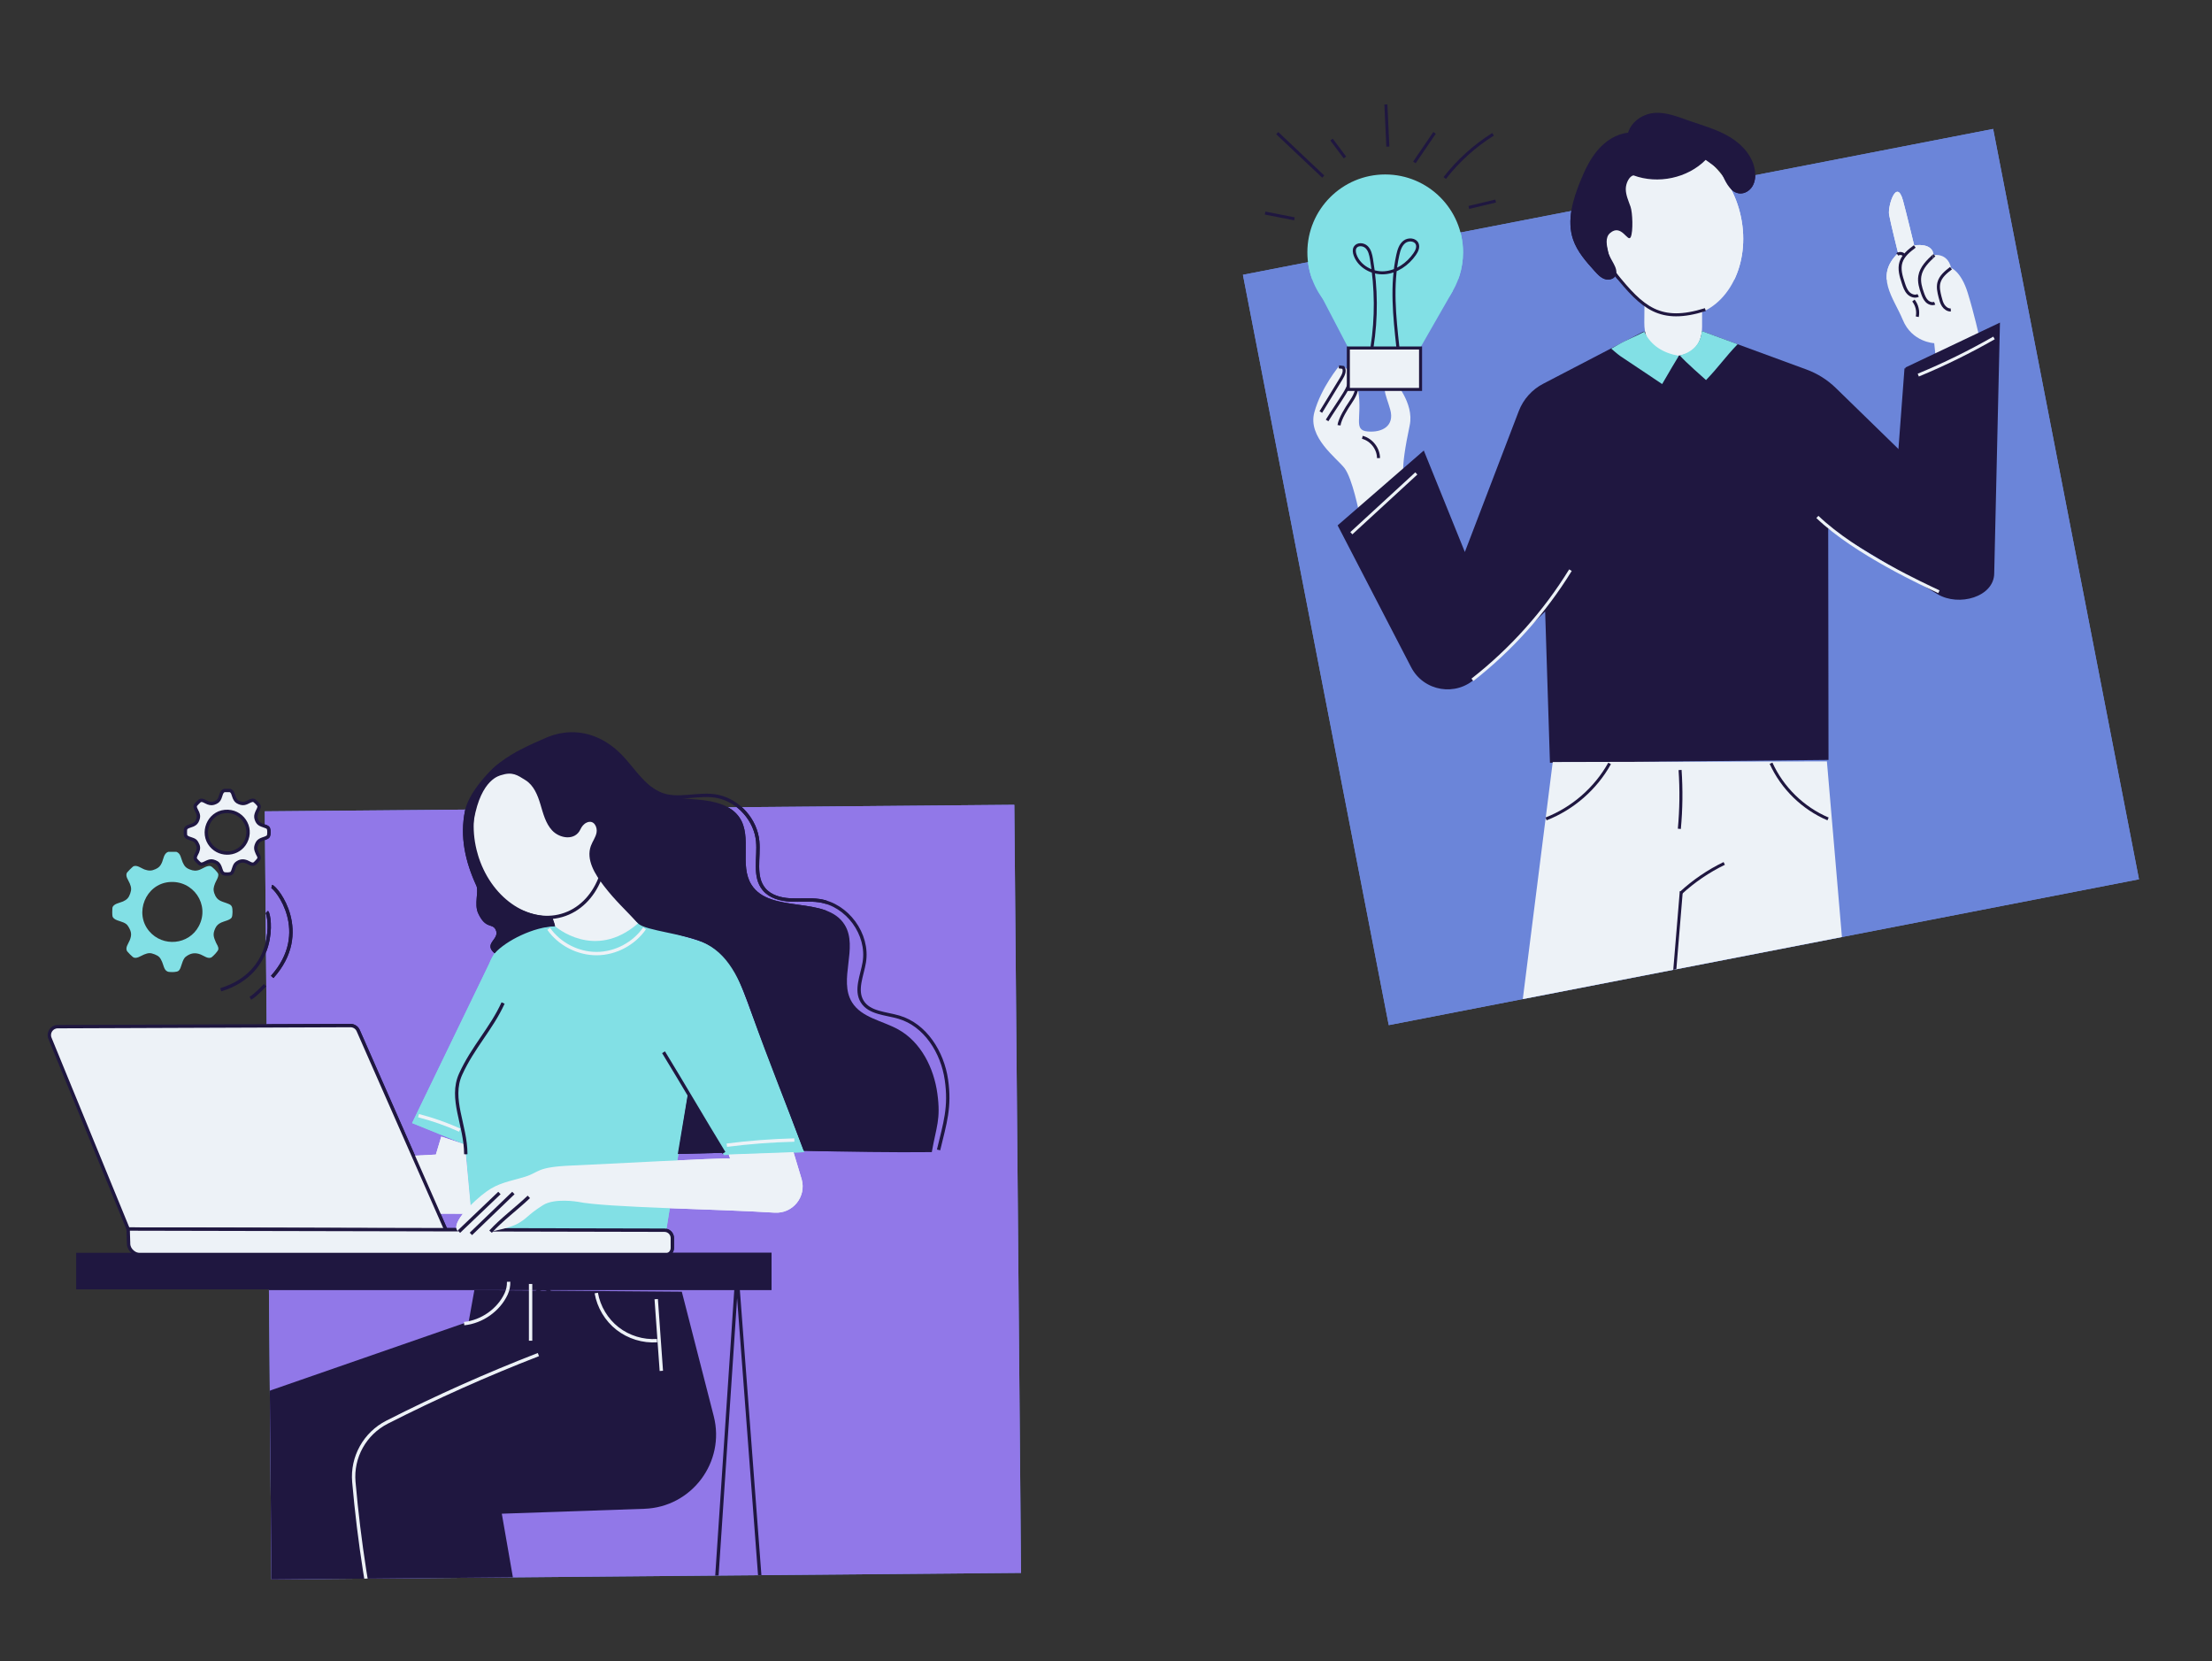 <?xml version="1.0" encoding="UTF-8"?><svg id="Layer_1" xmlns="http://www.w3.org/2000/svg" xmlns:xlink="http://www.w3.org/1999/xlink" viewBox="0 0 1031.85 774.77"><rect x="0" y="0" width="1031.85" height="774.77" fill="#333333" stroke="none"/><defs><style>.cls-1,.cls-2,.cls-3,.cls-4,.cls-5{fill:none;}.cls-1,.cls-3{stroke-width:1.57px;}.cls-1,.cls-3,.cls-4,.cls-5{stroke-miterlimit:10;}.cls-1,.cls-5{stroke:#edf2f7;}.cls-6{clip-path:url(#clippath-6);}.cls-7{clip-path:url(#clippath-7);}.cls-8{clip-path:url(#clippath-4);}.cls-9{clip-path:url(#clippath-9);}.cls-10{clip-path:url(#clippath-10);}.cls-11{clip-path:url(#clippath-11);}.cls-12{clip-path:url(#clippath-1);}.cls-13{clip-path:url(#clippath-5);}.cls-14{fill:#1f1740;}.cls-15{clip-path:url(#clippath-8);}.cls-16{fill:#edf2f7;}.cls-17{clip-path:url(#clippath-3);}.cls-3,.cls-4{stroke:#1f1740;}.cls-4,.cls-5{stroke-width:1.41px;}.cls-18{fill:#82e0e5;}.cls-19{clip-path:url(#clippath-2);}.cls-20{fill:#6b85d9;}.cls-21{clip-path:url(#clippath);}.cls-22{fill:#826bcf;}.cls-23{fill:#9178e8;}</style><clipPath id="clippath"><rect class="cls-2" x="125.06" y="376.88" width="349.67" height="358.27" transform="translate(-4.84 2.64) rotate(-.5)"/></clipPath><clipPath id="clippath-1"><rect class="cls-2" x="125.06" y="376.88" width="349.67" height="358.27" transform="translate(-4.84 2.64) rotate(-.5)"/></clipPath><clipPath id="clippath-2"><rect class="cls-2" x="125.06" y="376.88" width="349.67" height="358.27" transform="translate(-4.84 2.64) rotate(-.5)"/></clipPath><clipPath id="clippath-3"><rect class="cls-2" x="125.06" y="376.88" width="349.67" height="358.27" transform="translate(-4.84 2.64) rotate(-.5)"/></clipPath><clipPath id="clippath-4"><rect class="cls-2" x="-9.92" y="311" width="395.54" height="290.37"/></clipPath><clipPath id="clippath-5"><rect class="cls-2" x="-9.92" y="311" width="395.54" height="290.37"/></clipPath><clipPath id="clippath-6"><rect class="cls-2" x="-9.92" y="311" width="395.54" height="290.37"/></clipPath><clipPath id="clippath-7"><rect class="cls-2" x="-9.92" y="311" width="395.54" height="290.37"/></clipPath><clipPath id="clippath-8"><rect class="cls-2" x="610.53" y="90.88" width="356.52" height="356.52" transform="translate(-36.86 155.45) rotate(-11)"/></clipPath><clipPath id="clippath-9"><rect class="cls-2" x="610.53" y="90.88" width="356.52" height="356.52" transform="translate(-36.86 155.45) rotate(-11)"/></clipPath><clipPath id="clippath-10"><rect class="cls-2" x="610.53" y="90.88" width="356.52" height="356.52" transform="translate(-36.86 155.45) rotate(-11)"/></clipPath><clipPath id="clippath-11"><rect class="cls-2" x="589.17" y="-138.23" width="312.39" height="268.65"/></clipPath></defs><rect class="cls-20" x="125.06" y="376.88" width="349.67" height="358.27" transform="translate(-4.84 2.64) rotate(-.5)"/><rect class="cls-23" x="125.06" y="376.88" width="349.67" height="358.27" transform="translate(-4.84 2.64) rotate(-.5)"/><g class="cls-21"><path class="cls-18" d="M257.43,432.08l-7.55.85c-9.79,1.1-18.16,7.53-21.75,16.7l-35.9,74.18,24.83,10.04,3.65,41.98,88.78,6.25,11.57-72.84,16.64,29.47,37.44-1.34-30.96-81.46c-3.15-8.17-9.88-14.45-18.25-17.03l-28.32-8.73-40.18,1.93Z"/><path class="cls-16" d="M257.57,427.42l1.36,4.59s18.35,16.33,38.69-1.32l-19-22.03s-12.47,17.89-21.05,18.77"/><path class="cls-16" d="M222.08,398.55c-5.92-20.38,2.41-40.73,18.61-45.43,16.2-4.71,34.14,8,40.06,28.39,5.92,20.38-2.41,40.73-18.62,45.43-16.2,4.71-34.14-8-40.06-28.39"/><path class="cls-3" d="M222.08,398.55c-5.92-20.38,2.41-40.73,18.61-45.43,16.2-4.71,34.14,8,40.06,28.39,5.92,20.38-2.41,40.73-18.62,45.43-16.2,4.71-34.14-8-40.06-28.39Z"/><path class="cls-14" d="M233.71,361.55c5.38-1.74,7.66-.02,11.46,2.36,3.8,2.38,5.62,6.9,6.91,11.2,1.29,4.3,2.4,8.87,5.44,12.17,3.52,3.83,10.7,5,13.23-.45.62-1.34,1.56-2.54,2.91-3.16,3.37-1.54,5.16,2.1,4.6,4.78-.46,2.17-1.87,4-2.63,6.08-2.35,6.43,1.9,13.24,6.07,18.67,5.22,6.8,10.26,11.37,15.94,17.47,3.29,3.53,22.77,4.82,31.78,9.53,11.96,6.25,16.57,19.4,21.1,32.12,8.81,24.74,15.12,39.6,24.39,64.41,19.42.5,42.39.83,59.75.63,2.12-11.97,4.24-15.19,2.61-27.24-1.64-12.05-7.68-24.13-18.32-30.01-7.39-4.08-17.04-5.43-21.49-12.6-6.52-10.49,3.05-25.59-3.41-36.12-8.58-13.97-34.78-4.9-43.53-18.76-5.72-9.07.41-22.23-5.49-31.19-4.01-6.08-12.05-7.85-19.3-8.47-7.26-.62-15.08-.8-20.9-5.18-8.6-6.47-11.55-14.36-20.38-20.52-9.1-6.34-19.67-7.56-29.83-3.13-7.35,3.2-14.77,6.45-21.15,11.31-6.38,4.86-14.95,14.81-16.55,22.66-2.48,12.18.1,23.71,5.3,35,1.2,2.62-1.1,8.63.82,12.81,3.47,7.53,6.54,4.58,8.12,7.58,2.43,4.61-6.04,6.37-.42,11.14,5.36-5.95,18.16-12.32,28.22-12.65-.41-2.08-.95-2.51-1.36-4.59-10.47.31-23.43-5.71-28.71-14.76-5.28-9.05-9.64-19.87-7.83-30.19,3.4-19.45,12.29-20.69,12.69-20.92"/><path class="cls-3" d="M267,346.18c20.94,2.91,28.35,18.3,40.52,23.9,8.47,3.89,18.55-.62,27.64,1.46,9.62,2.2,17.35,11,18.29,20.83.73,7.65-1.97,16.46,2.95,22.37,2.89,3.48,7.68,4.76,12.19,5.01,4.52.25,9.08-.33,13.55.32,13.09,1.9,23.19,15.71,21.03,28.76-1.02,6.18-4.26,12.92-.99,18.27,3.34,5.45,11.01,5.51,17.14,7.32,12.38,3.64,20.31,16.4,22.16,29.17,1.85,12.77-.64,20.2-3.66,32.75"/></g><polygon class="cls-16" points="203.33 538.51 188.04 539.31 199.58 566.05 219.86 566.13 217.28 538.35 217.06 533.85 205.84 530.14 203.33 538.51"/><g class="cls-12"><path class="cls-16" d="M59.77,573.23l-36.47-88.97c-1.06-2.57.83-5.4,3.61-5.41l136.58-.51c1.56,0,2.97.91,3.6,2.34l40.97,93.11-148.29-.56Z"/><path class="cls-3" d="M59.77,573.23l-36.47-88.97c-1.06-2.57.83-5.4,3.61-5.41l136.58-.51c1.56,0,2.97.91,3.6,2.34l40.97,93.11-148.29-.56Z"/><path class="cls-16" d="M59.99,580.1l-.22-6.87,250.18.55c2.03,0,3.68,1.65,3.68,3.68v4.6c0,1.83-1.48,3.31-3.31,3.31H65.88c-2.92,0-5.89-2.36-5.89-5.28"/><path class="cls-3" d="M59.99,580.1l-.22-6.87,250.18.55c2.03,0,3.68,1.65,3.68,3.68v4.6c0,1.83-1.48,3.31-3.31,3.31H65.88c-2.92,0-5.89-2.36-5.89-5.28Z"/><path class="cls-16" d="M370.14,537.37l3.82,12.66c2.28,8.15-4.16,16.11-12.61,15.57-27.4-1.77-78.49-2.31-91.83-5.07,0,0-10.78-1.88-16.23,1.57-7.58,4.79-7.3,6.31-12.35,8.91-5.05,2.6-24.54,6.71-27.57,3-3.03-3.71,7.53-13.85,13.4-18.14,5.87-4.29,11.09-4.85,18.1-7,7.01-2.15,4.98-4.53,21.77-5.25,16.79-.71,68.07-3.59,73.94-3.25l-.66-1.9,30.2-1.1Z"/><path class="cls-14" d="M221.28,601.71l-2.64,14.69-91.93,31.92c-14.9,5.18-24.57,19.6-23.7,35.35l9.82,176.72,59.12,3.39,6.4-88.86,21.84,90.74,61.38-1.88-27.49-157.77,66.49-2.29c22.12-.76,37.87-21.79,32.37-43.23l-14.89-58.03-96.77-.75Z"/><path class="cls-1" d="M178.02,773.95c-6.19-27.25-10.52-54.93-12.96-82.77-1.01-11.58,5.15-22.6,15.51-27.87,22.98-11.68,46.55-22.2,70.58-31.52"/></g><polygon class="cls-14" points="125.3 584.32 125.45 601.71 359.91 601.71 359.91 584.32 125.3 584.32"/><g class="cls-19"><path class="cls-1" d="M247.51,625.33v-26.46M216.51,617.35c8.37-.85,16.11-6.4,19.56-13.78.84-1.78,1.25-3.77,1.19-5.74M278.15,603.09c1.13,6.48,4.73,12.5,9.91,16.55,5.18,4.05,11.89,6.11,18.45,5.65M306.11,605.94c.8,11.15,1.59,22.31,2.39,33.46"/><path class="cls-3" d="M246.69,558.24c-5.5,5.26-12.73,10.6-17.85,16.22M239.48,556.43c-6.6,6.36-13.21,12.72-19.82,19.08M232.98,556.43c-6.3,6.01-12.6,12.02-18.9,18.03M217.28,538.35c0-13.62-7.66-25.77-2.4-37.36,5.71-12.58,14.4-21.29,19.8-33.18M309.53,490.78c9.75,15.95,18.41,30.95,28.17,46.9M321.62,926.92l22.17-332.51,25.21,333.38M38.71,926.92l22.17-332.51,25.21,333.38M250.77,602.24c1.12-1.78,4.15-1.83,5.32-.08,1.17,1.75-.02,4.53-2.1,4.89-2.07.36-4.85-2.2-3.22-4.81Z"/></g><polygon class="cls-14" points="316.18 538.23 337.7 537.68 321.05 509.24 316.18 538.23"/><g class="cls-17"><path class="cls-1" d="M195.22,520.35c6.59,1.69,13.04,3.96,19.24,6.77M339.04,534.13c10.45-1.34,20.98-2.14,31.51-2.4M255.95,433.23c5.04,7.14,13.68,11.58,22.42,11.54,8.74-.04,17.33-4.58,22.3-11.76"/><path class="cls-18" d="M78.82,411.42c-10.91,1.06-16.31,14.45-9.26,22.85,6.38,7.6,18.57,6.47,23.2-2.34,5.29-10.05-2.71-21.6-13.94-20.51M82.32,397.31c2.03.77,2.07,3.08,2.89,4.87.78,1.72,1.44,2.6,3.25,3.32,1.72.69,3.08.8,4.81.11,1.42-.56,3.45-2.07,4.93-1.65.8.23,3.43,2.88,3.6,3.69.3,1.38-1.01,3.1-1.51,4.43-.66,1.77-.92,2.79-.28,4.66,1.29,3.76,3.66,3.57,6.76,4.92.69.3,1.12.6,1.42,1.32.39.94.38,4-.1,4.92-.66,1.25-3.6,1.75-4.91,2.39-1.34.65-2.14,1.34-2.77,2.7-1.26,2.75-.8,3.99.31,6.58.47,1.09,1.31,1.98,1.12,3.24-.12.82-2.29,3.04-3,3.57-1.61,1.19-3.69-.59-5.2-1.18-2.62-1.04-4.76-.69-6.99,1.03-1.84,1.42-1.93,5.39-3.31,6.54-.89.74-3.22.65-4.39.55-2.4-.19-2.52-2.88-3.33-4.69-.88-1.96-1.4-2.68-3.44-3.5-2.02-.81-3.01-.72-4.99.07-1.5.6-3.69,2.31-5.2,1.18-.55-.41-2.12-1.99-2.56-2.55-1.29-1.63.46-3.69,1.1-5.3.95-2.4.81-3.86-.49-6.08-.71-1.22-1.12-1.57-2.39-2.17-1.57-.74-4.8-1.11-5.19-3.01-.13-.64-.13-3.11-.03-3.79.3-1.97,3.43-2.34,4.98-3.04,1.82-.83,2.64-1.73,3.31-3.63.67-1.91.56-2.9-.18-4.74-.6-1.51-2.38-3.59-1.19-5.2.32-.43,2.24-2.37,2.64-2.65,1.7-1.15,3.89.8,5.57,1.37,1.91.65,3.21.62,5.05-.24,1.46-.68,2.15-1.38,2.83-2.83.87-1.87.92-4.48,3.07-5.23h3.83Z"/><path class="cls-16" d="M104.88,378.49c-7.58.74-11.33,10.04-6.43,15.87,4.43,5.28,12.9,4.5,16.12-1.62,3.67-6.98-1.88-15.01-9.68-14.25M107.31,368.7c1.41.53,1.44,2.14,2,3.38.54,1.2,1,1.8,2.26,2.3,1.2.48,2.14.55,3.34.08.99-.39,2.4-1.44,3.43-1.14.55.16,2.38,2,2.5,2.57.21.96-.71,2.15-1.05,3.08-.46,1.23-.64,1.94-.2,3.24.9,2.61,2.54,2.48,4.69,3.42.48.21.78.42.98.92.27.66.27,2.78-.07,3.42-.46.87-2.5,1.21-3.41,1.66-.93.45-1.49.93-1.93,1.88-.88,1.91-.56,2.77.21,4.57.32.76.91,1.37.78,2.25-.09.57-1.59,2.11-2.08,2.48-1.12.83-2.56-.41-3.61-.82-1.82-.72-3.31-.48-4.86.72-1.28.99-1.34,3.74-2.3,4.54-.62.52-2.23.45-3.05.38-1.67-.13-1.75-2-2.31-3.26-.61-1.36-.97-1.86-2.39-2.43-1.4-.56-2.09-.5-3.47.05-1.04.41-2.56,1.6-3.61.82-.38-.29-1.47-1.39-1.78-1.77-.9-1.13.32-2.57.76-3.68.66-1.67.56-2.68-.34-4.22-.5-.84-.78-1.09-1.66-1.5-1.09-.51-3.33-.77-3.61-2.1-.09-.44-.09-2.16-.02-2.63.21-1.37,2.39-1.63,3.46-2.12,1.27-.58,1.83-1.2,2.3-2.52.47-1.33.39-2.01-.12-3.29-.42-1.05-1.65-2.5-.82-3.61.22-.3,1.55-1.65,1.84-1.84,1.18-.8,2.7.55,3.87.95,1.32.45,2.23.43,3.51-.17,1.01-.48,1.49-.96,1.96-1.97.61-1.3.64-3.11,2.13-3.64h2.66Z"/><path class="cls-3" d="M104.88,378.49c-7.58.74-11.33,10.04-6.43,15.87,4.43,5.28,12.9,4.5,16.12-1.62,3.67-6.98-1.88-15.01-9.68-14.25ZM107.31,368.7c1.41.53,1.44,2.14,2,3.38.54,1.2,1,1.8,2.26,2.3,1.2.48,2.14.55,3.34.08.99-.39,2.4-1.44,3.43-1.14.55.16,2.38,2,2.5,2.57.21.96-.71,2.15-1.05,3.08-.46,1.23-.64,1.94-.2,3.24.9,2.61,2.54,2.48,4.69,3.42.48.21.78.42.98.92.27.66.27,2.78-.07,3.42-.46.87-2.5,1.21-3.41,1.66-.93.45-1.49.93-1.93,1.88-.88,1.91-.56,2.77.21,4.57.32.76.91,1.37.78,2.25-.09.57-1.59,2.11-2.08,2.48-1.12.83-2.56-.41-3.61-.82-1.82-.72-3.31-.48-4.86.72-1.28.99-1.34,3.74-2.3,4.54-.62.52-2.23.45-3.05.38-1.67-.13-1.75-2-2.31-3.26-.61-1.36-.97-1.86-2.39-2.43-1.4-.56-2.09-.5-3.47.05-1.04.41-2.56,1.6-3.61.82-.38-.29-1.47-1.39-1.78-1.77-.9-1.13.32-2.57.76-3.68.66-1.67.56-2.68-.34-4.22-.5-.84-.78-1.09-1.66-1.5-1.09-.51-3.33-.77-3.61-2.1-.09-.44-.09-2.16-.02-2.63.21-1.37,2.39-1.63,3.46-2.12,1.27-.58,1.83-1.2,2.3-2.52.47-1.33.39-2.01-.12-3.29-.42-1.05-1.65-2.5-.82-3.61.22-.3,1.55-1.65,1.84-1.84,1.18-.8,2.7.55,3.87.95,1.32.45,2.23.43,3.51-.17,1.01-.48,1.49-.96,1.96-1.97.61-1.3.64-3.11,2.13-3.64h2.66Z"/><path class="cls-3" d="M123.65,459.5s-4.53,4.85-6.86,6.1M126.98,455.66c18.66-20.82,1.97-41.66-.23-42.19M102.97,461.65c26.71-8.25,23.12-34.71,21.51-36.29"/></g><g class="cls-8"><path class="cls-18" d="M257.43,432.08l-7.55.85c-9.79,1.1-18.16,7.53-21.75,16.7l-35.9,74.18,24.83,10.04,3.65,41.98,88.78,6.25,11.57-72.84,16.64,29.47,37.44-1.34-30.96-81.46c-3.15-8.17-9.88-14.45-18.25-17.03l-28.32-8.73-40.18,1.93Z"/><path class="cls-16" d="M257.57,427.42l1.36,4.59s18.35,16.33,38.69-1.32l-19-22.03s-12.47,17.89-21.05,18.77"/><path class="cls-16" d="M222.08,398.55c-5.92-20.38,2.41-40.73,18.61-45.43,16.2-4.71,34.14,8,40.06,28.39,5.92,20.38-2.41,40.73-18.62,45.43-16.2,4.71-34.14-8-40.06-28.39"/><path class="cls-3" d="M222.08,398.55c-5.92-20.38,2.41-40.73,18.61-45.43,16.2-4.71,34.14,8,40.06,28.39,5.92,20.38-2.41,40.73-18.62,45.43-16.2,4.71-34.14-8-40.06-28.39Z"/><path class="cls-14" d="M233.71,361.55c5.38-1.74,7.66-.02,11.46,2.36,3.8,2.38,5.62,6.9,6.91,11.2,1.29,4.3,2.4,8.87,5.44,12.17,3.52,3.83,10.7,5,13.23-.45.62-1.34,1.56-2.54,2.91-3.16,3.37-1.54,5.16,2.1,4.6,4.78-.46,2.17-1.87,4-2.63,6.08-2.35,6.43,1.9,13.24,6.07,18.67,5.22,6.8,10.26,11.37,15.94,17.47,3.29,3.53,22.77,4.82,31.78,9.53,11.96,6.25,16.57,19.4,21.1,32.12,8.81,24.74,15.12,39.6,24.39,64.41,19.42.5,42.39.83,59.75.63,2.12-11.97,4.24-15.19,2.61-27.24-1.64-12.05-7.68-24.13-18.32-30.01-7.39-4.08-17.04-5.43-21.49-12.6-6.52-10.49,3.05-25.59-3.41-36.12-8.58-13.97-34.78-4.9-43.53-18.76-5.72-9.07.41-22.23-5.49-31.19-4.01-6.08-12.05-7.85-19.3-8.47-7.26-.62-15.08-.8-20.9-5.18-8.6-6.47-11.55-14.36-20.38-20.52-9.1-6.34-19.67-7.56-29.83-3.13-7.35,3.2-14.77,6.45-21.15,11.31-6.38,4.86-14.95,14.81-16.55,22.66-2.48,12.18.1,23.71,5.3,35,1.2,2.62-1.1,8.63.82,12.81,3.47,7.53,6.54,4.58,8.12,7.58,2.43,4.61-6.04,6.37-.42,11.14,5.36-5.95,18.16-12.32,28.22-12.65-.41-2.08-.95-2.51-1.36-4.59-10.47.31-23.43-5.71-28.71-14.76-5.28-9.05-9.64-19.87-7.83-30.19,3.4-19.45,12.29-20.69,12.69-20.92"/><path class="cls-3" d="M267,346.18c20.94,2.91,28.35,18.3,40.52,23.9,8.47,3.89,18.55-.62,27.64,1.46,9.62,2.2,17.35,11,18.29,20.83.73,7.65-1.97,16.46,2.95,22.37,2.89,3.48,7.68,4.76,12.19,5.01,4.52.25,9.08-.33,13.55.32,13.09,1.9,23.19,15.71,21.03,28.76-1.02,6.18-4.26,12.92-.99,18.27,3.34,5.45,11.01,5.51,17.14,7.32,12.38,3.64,20.31,16.4,22.16,29.17,1.85,12.77-.64,20.2-3.66,32.75"/></g><polygon class="cls-16" points="205.84 530.14 203.33 538.51 188.04 539.31 199.58 566.05 219.86 566.13 217.28 538.35 217.06 533.85 205.84 530.14"/><g class="cls-13"><path class="cls-16" d="M59.77,573.23l-36.47-88.97c-1.06-2.57.83-5.4,3.61-5.41l136.58-.51c1.56,0,2.97.91,3.6,2.34l40.97,93.11-148.29-.56Z"/><path class="cls-3" d="M59.77,573.23l-36.47-88.97c-1.06-2.57.83-5.4,3.61-5.41l136.58-.51c1.56,0,2.97.91,3.6,2.34l40.97,93.11-148.29-.56Z"/><path class="cls-16" d="M59.99,580.1l-.22-6.87,250.18.55c2.03,0,3.68,1.65,3.68,3.68v4.6c0,1.83-1.48,3.31-3.31,3.31H65.88c-2.92,0-5.89-2.36-5.89-5.28"/><path class="cls-3" d="M59.99,580.1l-.22-6.87,250.18.55c2.03,0,3.68,1.65,3.68,3.68v4.6c0,1.83-1.48,3.31-3.31,3.31H65.88c-2.92,0-5.89-2.36-5.89-5.28Z"/><path class="cls-16" d="M370.14,537.37l3.82,12.66c2.28,8.15-4.16,16.11-12.61,15.57-27.4-1.77-78.49-2.31-91.83-5.07,0,0-10.78-1.88-16.23,1.57-7.58,4.79-7.3,6.31-12.35,8.91-5.05,2.6-24.54,6.71-27.57,3-3.03-3.71,7.53-13.85,13.4-18.14,5.87-4.29,11.09-4.85,18.1-7,7.01-2.15,4.98-4.53,21.77-5.25,16.79-.71,68.07-3.59,73.94-3.25l-.66-1.9,30.2-1.1Z"/><path class="cls-14" d="M221.28,601.71l-2.64,14.69-91.93,31.92c-14.9,5.18-24.57,19.6-23.7,35.35l9.82,176.72,59.12,3.39,6.4-88.86,21.84,90.74,61.38-1.88-27.49-157.77,66.49-2.29c22.12-.76,37.87-21.79,32.37-43.23l-14.89-58.03-96.77-.75Z"/><path class="cls-1" d="M178.02,773.95c-6.19-27.25-10.52-54.93-12.96-82.77-1.01-11.58,5.15-22.6,15.51-27.87,22.98-11.68,46.55-22.2,70.58-31.52"/></g><rect class="cls-14" x="35.54" y="584.32" width="324.37" height="17.06"/><g class="cls-6"><path class="cls-1" d="M247.51,625.33v-26.46M216.51,617.35c8.37-.85,16.11-6.4,19.56-13.78.84-1.78,1.25-3.77,1.19-5.74M278.15,603.09c1.13,6.48,4.73,12.5,9.91,16.55,5.18,4.05,11.89,6.11,18.45,5.65M306.11,605.94c.8,11.15,1.59,22.31,2.39,33.46"/><path class="cls-3" d="M246.69,558.24c-5.5,5.26-12.73,10.6-17.85,16.22M239.48,556.43c-6.6,6.36-13.21,12.72-19.82,19.08M232.98,556.43c-6.3,6.01-12.6,12.02-18.9,18.03M217.28,538.35c0-13.62-7.66-25.77-2.4-37.36,5.71-12.58,14.4-21.29,19.8-33.18M309.53,490.78c9.75,15.95,18.41,30.95,28.17,46.9M321.62,926.92l22.17-332.51,25.21,333.38M38.71,926.92l22.17-332.51,25.21,333.38M250.77,602.23c1.12-1.78,4.15-1.83,5.32-.08,1.17,1.75-.02,4.53-2.1,4.89-2.07.36-4.85-2.2-3.22-4.81Z"/></g><polygon class="cls-14" points="337.7 537.68 316.18 538.23 321.05 509.24 337.7 537.68"/><g class="cls-7"><path class="cls-1" d="M195.22,520.35c6.59,1.69,13.04,3.96,19.24,6.77M339.04,534.13c10.45-1.34,20.98-2.14,31.51-2.4M255.95,433.23c5.04,7.14,13.68,11.58,22.42,11.54,8.74-.04,17.33-4.58,22.3-11.76"/><path class="cls-18" d="M78.82,411.42c-10.91,1.06-16.31,14.45-9.26,22.85,6.38,7.6,18.57,6.47,23.2-2.34,5.29-10.05-2.71-21.6-13.94-20.51M82.32,397.31c2.03.77,2.07,3.08,2.89,4.87.78,1.72,1.44,2.6,3.25,3.32,1.72.69,3.08.8,4.81.11,1.42-.56,3.45-2.07,4.93-1.65.8.23,3.43,2.88,3.6,3.69.3,1.38-1.01,3.1-1.51,4.43-.66,1.77-.92,2.79-.28,4.66,1.29,3.76,3.66,3.57,6.76,4.92.69.3,1.12.6,1.42,1.32.39.94.38,4-.1,4.92-.66,1.25-3.6,1.75-4.91,2.39-1.34.65-2.14,1.34-2.77,2.7-1.26,2.75-.8,3.99.31,6.58.47,1.09,1.31,1.98,1.12,3.24-.12.82-2.29,3.04-3,3.57-1.61,1.19-3.69-.59-5.2-1.18-2.62-1.04-4.76-.69-6.99,1.03-1.84,1.42-1.93,5.39-3.31,6.54-.89.74-3.22.65-4.39.55-2.4-.19-2.52-2.88-3.33-4.69-.88-1.96-1.4-2.68-3.44-3.5-2.02-.81-3.01-.72-4.99.07-1.5.6-3.69,2.31-5.2,1.18-.55-.41-2.12-1.99-2.56-2.55-1.29-1.63.46-3.69,1.1-5.3.95-2.4.81-3.86-.49-6.08-.71-1.22-1.12-1.57-2.39-2.17-1.57-.74-4.8-1.11-5.19-3.01-.13-.64-.13-3.11-.03-3.79.3-1.97,3.43-2.34,4.98-3.04,1.82-.83,2.64-1.73,3.31-3.63.67-1.91.56-2.9-.18-4.74-.6-1.51-2.38-3.59-1.19-5.2.32-.43,2.24-2.37,2.64-2.65,1.7-1.15,3.89.8,5.57,1.37,1.91.65,3.21.62,5.05-.24,1.46-.68,2.15-1.38,2.83-2.83.87-1.87.92-4.48,3.07-5.23h3.83Z"/><path class="cls-16" d="M104.88,378.49c-7.58.74-11.33,10.04-6.43,15.87,4.43,5.28,12.9,4.5,16.12-1.62,3.67-6.98-1.88-15.01-9.68-14.25M107.31,368.69c1.41.53,1.44,2.14,2,3.38.54,1.2,1,1.8,2.26,2.3,1.2.48,2.14.55,3.34.08.99-.39,2.4-1.44,3.43-1.14.55.16,2.38,2,2.5,2.57.21.96-.71,2.15-1.05,3.08-.46,1.23-.64,1.94-.2,3.24.9,2.61,2.54,2.48,4.69,3.42.48.21.78.42.98.92.27.66.27,2.78-.07,3.42-.46.87-2.5,1.21-3.41,1.66-.93.45-1.49.93-1.93,1.88-.88,1.91-.56,2.77.21,4.57.32.76.91,1.37.78,2.25-.09.57-1.59,2.11-2.08,2.48-1.12.83-2.56-.41-3.61-.82-1.82-.72-3.31-.48-4.86.72-1.28.99-1.34,3.74-2.3,4.54-.62.52-2.23.45-3.05.38-1.67-.13-1.75-2-2.31-3.26-.61-1.36-.97-1.86-2.39-2.43-1.4-.56-2.09-.5-3.47.05-1.04.41-2.56,1.6-3.61.82-.38-.29-1.47-1.39-1.78-1.77-.9-1.13.32-2.57.76-3.68.66-1.67.56-2.68-.34-4.22-.5-.84-.78-1.09-1.66-1.5-1.09-.51-3.33-.77-3.61-2.1-.09-.44-.09-2.16-.02-2.63.21-1.37,2.39-1.63,3.46-2.12,1.27-.58,1.83-1.2,2.3-2.52.47-1.33.39-2.01-.12-3.29-.42-1.05-1.65-2.5-.82-3.61.22-.3,1.55-1.65,1.84-1.84,1.18-.8,2.7.55,3.87.95,1.32.45,2.23.43,3.51-.17,1.01-.48,1.49-.96,1.96-1.97.61-1.3.64-3.11,2.13-3.64h2.66Z"/><path class="cls-3" d="M104.88,378.49c-7.58.74-11.33,10.04-6.43,15.87,4.43,5.28,12.9,4.5,16.12-1.62,3.67-6.98-1.88-15.01-9.68-14.25ZM107.31,368.69c1.41.53,1.44,2.14,2,3.38.54,1.2,1,1.8,2.26,2.3,1.2.48,2.14.55,3.34.08.99-.39,2.4-1.44,3.43-1.14.55.16,2.38,2,2.5,2.57.21.96-.71,2.15-1.05,3.08-.46,1.23-.64,1.94-.2,3.24.9,2.61,2.54,2.48,4.69,3.42.48.21.78.42.98.92.27.66.27,2.78-.07,3.42-.46.87-2.5,1.21-3.41,1.66-.93.45-1.49.93-1.93,1.88-.88,1.91-.56,2.77.21,4.57.32.76.91,1.37.78,2.25-.09.57-1.59,2.11-2.08,2.48-1.12.83-2.56-.41-3.61-.82-1.82-.72-3.31-.48-4.86.72-1.28.99-1.34,3.74-2.3,4.54-.62.52-2.23.45-3.05.38-1.67-.13-1.75-2-2.31-3.26-.61-1.36-.97-1.86-2.39-2.43-1.4-.56-2.09-.5-3.47.05-1.04.41-2.56,1.6-3.61.82-.38-.29-1.47-1.39-1.78-1.77-.9-1.13.32-2.57.76-3.68.66-1.67.56-2.68-.34-4.22-.5-.84-.78-1.09-1.66-1.5-1.09-.51-3.33-.77-3.61-2.1-.09-.44-.09-2.16-.02-2.63.21-1.37,2.39-1.63,3.46-2.12,1.27-.58,1.83-1.2,2.3-2.52.47-1.33.39-2.01-.12-3.29-.42-1.05-1.65-2.5-.82-3.61.22-.3,1.55-1.65,1.84-1.84,1.18-.8,2.7.55,3.87.95,1.32.45,2.23.43,3.51-.17,1.01-.48,1.49-.96,1.96-1.97.61-1.3.64-3.11,2.13-3.64h2.66Z"/><path class="cls-3" d="M123.65,459.5s-4.53,4.85-6.86,6.1M126.98,455.66c18.66-20.82,1.97-41.66-.23-42.19M102.97,461.65c26.71-8.25,23.12-34.71,21.51-36.29"/></g><rect class="cls-20" x="610.53" y="90.88" width="356.52" height="356.52" transform="translate(-36.86 155.45) rotate(-11)"/><rect class="cls-20" x="610.53" y="90.88" width="356.52" height="356.52" transform="translate(-36.86 155.45) rotate(-11)"/><rect class="cls-22" x="628.79" y="135.83" width="33.88" height="26.85"/><g class="cls-15"><path class="cls-18" d="M646.17,81.37c20.06,0,36.31,16.26,36.31,36.32,0,7.52-2.29,14.51-6.2,20.31-6.53,9.66-17.58,16.01-30.11,16.01-20.06,0-36.31-16.26-36.31-36.32s16.26-36.32,36.31-36.32,16.02,81.62,16.02,81.62"/><path class="cls-16" d="M903.13,168.29l-.86-8.22s-10.34-.42-14.64-10.84c-4.31-10.41-13.38-20.4-2.21-31.2,0,0-3.46-13.84-4.19-17.86-.73-4.03,3.53-17.38,6.47-6.65,1.39,5.05,5.23,20.95,5.23,20.95,0,0,8.48-1.63,9.11,4.52,0,0,6.4-1.29,8.12,5.95,0,0,4.68,1.68,7.75,11.67,3.07,9.98,5.29,20.13,5.29,20.13l-20.06,11.55Z"/><path class="cls-16" d="M650.11,177.32s9.73,10.57,7.49,21.05c-2.23,10.48-3.19,17.59-3.03,21.21.16,3.62-20.57,19.61-20.57,19.61,0,0-3.14-16.11-6.86-20.89-3.71-4.78-17.21-14.32-14.03-25.99,3.18-11.67,11.64-21.68,11.64-21.68,0,0,7.18.32,8.93,12.28,1.75,11.96-2.54,17.75,4.31,18.34,6.84.58,12.62-2.61,10.52-10.21-2.1-7.59-5.19-11.66,1.59-13.71"/><path class="cls-14" d="M766.51,154.71l-46.49,24.2c-5.3,2.71-9.42,7.28-11.55,12.84l-25.15,65.71-19.15-47.33-40.19,34.91,34.27,66.14c5.89,11.36,21.04,13.86,30.26,5.01l32.27-30.96,2.24,70.53,129.94-1.33-.14-107.94,51.01,30.64c9.92,5.96,26.43,1.27,26.43-9.81l2.68-116.86-44.05,20.93-2.59,38.73-29.91-29.14c-3.91-3.81-8.58-6.75-13.7-8.63l-48.88-17.95-27.32.32Z"/><path class="cls-16" d="M781.18,165.98c-7.9,0-14.26-5.19-14.15-15.52l.12-14.31c0-2.94,1.82-5.32,4.06-5.32h18.72c2.24,0,4.06,2.38,4.06,5.32v16.33c0,9.27-5.74,13.51-12.81,13.51"/><path class="cls-18" d="M783.63,165.8c2.58,3.06,10.78,10.17,12.19,11.47,5.91-6.12,8.85-10.61,14.75-16.73-4.39-1.68-12.35-4.47-16.74-6.15-.38,6.21-4.69,9.96-10.2,11.4"/><path class="cls-18" d="M783.13,165.98c-.78,1.15-5.19,8.72-7.77,13.15-6.52-4.36-13.04-8.72-19.57-13.08-1.07-.72-4.18-3.44-4.18-3.44,0,0,2.39-1.36,2.81-1.6,4.4-2.58,9.04-4.3,12.61-6.3,3.09,6.46,8.67,9.9,16.1,11.27"/><path class="cls-4" d="M590.13,99.38c4.57.89,9.14,1.79,13.71,2.68M685.17,96.75c4.17-.99,8.35-1.99,12.52-2.98M595.81,62.1c7.15,6.76,14.31,13.51,21.46,20.27M621.13,65.1c2.09,2.78,4.17,5.56,6.26,8.35M673.93,83.03c6.25-8.04,13.92-14.98,22.55-20.39M659.78,75.77c3.14-4.6,6.27-9.2,9.41-13.8M646.49,48.71c.3,6.56.6,13.11.91,19.67"/><path class="cls-5" d="M847.77,241.1c17.76,17.07,50.78,32.11,56.69,34.9M732.58,265.93c-12.05,19.58-27.62,36.99-45.74,51.15"/><path class="cls-4" d="M889.11,171.85c-1.41,18.77-2.82,37.54-4.23,56.31"/><path class="cls-5" d="M894.83,174.96c12.13-5.02,23.94-10.82,35.33-17.34"/></g><polygon class="cls-16" points="724.32 355.42 710.35 465.99 859.22 437.05 852.21 355.11 724.32 355.42"/><line class="cls-5" x1="630.38" y1="248.7" x2="660.68" y2="220.82"/><g class="cls-9"><path class="cls-4" d="M910.1,125.07c-2.37,1.83-4.89,3.87-5.64,6.77-.56,2.18-.02,4.48.53,6.67.35,1.38.7,2.8,1.49,3.99.79,1.19,2.1,2.13,3.52,2.08M902.32,119.01c-2.97,2.73-6.11,5.77-6.76,9.75-.45,2.72.35,5.49,1.29,8.09.46,1.28.98,2.59,1.93,3.56.95.97,2.45,1.54,3.71,1.03M893.19,114.95c-2.64,1.98-5.42,4.17-6.42,7.31-1.02,3.19.04,6.64,1.1,9.82.54,1.63,1.11,3.31,2.28,4.56,1.17,1.25,3.12,1.94,4.64,1.15M632.76,178.8c.83,3.04-1.13,6.44-2.91,9.04-1.78,2.6-4.78,7.4-5.23,10.51M630.4,174.14c0,1.04-.62,3.14-1.03,4.76-.42,1.62-1.45,3.4-2.32,4.83-2.35,3.84-5.64,8.55-7.99,12.38M624.56,171.11c.68.09,1.36.17,2.03.26,1.04,1.55.05,3.61-.93,5.2-3.49,5.63-6.03,9.98-9.52,15.61M635.5,203.97c4.26,1.09,7.53,5.28,7.54,9.68M885.12,118.68c.83-.65,2.14-.59,2.9.14M892.57,140.18c1.66,2.09,2.34,4.93,1.8,7.55M784.28,415.77c-1.52,18.33-3.04,36.66-4.56,54.99M721.2,381.95c12.47-4.86,23.15-14.18,29.65-25.89M826.15,355.97c5.23,11.56,14.92,21.03,26.6,25.99"/><path class="cls-16" d="M749.39,114.21c-4.51-21.79,5.89-42.37,23.21-45.95,17.32-3.58,35.02,11.18,39.53,32.98,4.51,21.8-5.89,42.37-23.21,45.95-17.32,3.58-35.02-11.18-39.53-32.98"/><path class="cls-14" d="M761.96,81.79c11.47,4.24,25.26,1.29,33.7-7.22,3.35,2.53,6.46,4.05,8.08,7.63s3.9,7.74,7.82,8.02c2.35.17,4.63-1.28,5.86-3.29,1.23-2.01,1.53-4.48,1.28-6.82-.73-6.87-5.82-12.61-11.73-16.18-5.91-3.57-12.68-5.39-19.2-7.67-5.07-1.78-10.24-3.89-15.61-3.62-5.37.27-11.05,3.78-12.71,9.26-5.54.57-10.52,3.87-14.14,8.1-3.62,4.23-6.02,9.35-8.12,14.5-3.54,8.65-6.37,18.36-3.37,27.21,1.93,5.67,6.05,10.29,10.06,14.74,1.34,1.48,2.75,3.02,4.63,3.68,1.88.66,4.35.11,5.16-1.71,1.52-3.41-2.71-7.23-3.5-10.88-.67-3.11-1.51-6.76.89-8.84,5.34-4.63,8.34,4.74,9.65,1.84,1.18-2.61.85-11.42-.1-14.12-.95-2.7-2.21-5.39-2.22-8.25,0-2.86,1.73-6.01,3.54-6.37"/><path class="cls-4" d="M783.72,359.14c.62,9.14.51,18.32-.34,27.44M784.03,416.53c6.04-5.57,12.9-10.24,20.29-13.82"/></g><polygon class="cls-18" points="628.97 162.31 662.55 162.16 677.63 135.83 614.83 135.21 628.97 162.31"/><rect class="cls-16" x="628.97" y="162.31" width="33.69" height="19.33"/><rect class="cls-4" x="628.97" y="162.31" width="33.69" height="19.33"/><g class="cls-10"><path class="cls-4" d="M753.35,127.65c12.86,15.98,21.01,23.39,42.16,16.76M640.03,161.83c2.12-13.56,2.02-27.46-.27-40.99-.34-2.02-.8-4.17-2.28-5.59s-4.29-1.6-5.34.16c-.63,1.06-.42,2.42,0,3.58,1.94,5.37,7.97,8.64,13.67,8.23,5.69-.41,10.85-3.99,14.1-8.69.97-1.4,1.82-3.17,1.18-4.75-.88-2.18-4.15-2.4-5.99-.95-1.84,1.45-2.57,3.88-3.07,6.17-3.07,14.03-1.52,28.61.04,42.89"/></g><g class="cls-11"><path class="cls-18" d="M646.17,81.37c20.06,0,36.31,16.26,36.31,36.32,0,7.52-2.29,14.51-6.2,20.31-6.53,9.66-17.58,16.01-30.11,16.01-20.06,0-36.31-16.26-36.31-36.32s16.26-36.32,36.31-36.32,16.02,81.62,16.02,81.62"/><path class="cls-16" d="M903.13,168.29l-.86-8.22s-10.34-.42-14.64-10.84c-4.31-10.41-13.38-20.4-2.21-31.2,0,0-3.46-13.84-4.19-17.86-.73-4.03,3.53-17.38,6.47-6.65,1.39,5.05,5.23,20.95,5.23,20.95,0,0,8.48-1.63,9.11,4.52,0,0,6.4-1.29,8.12,5.95,0,0,4.68,1.68,7.75,11.67,3.07,9.98,5.29,20.13,5.29,20.13l-20.06,11.55Z"/><path class="cls-16" d="M650.11,177.32s9.73,10.57,7.49,21.05c-2.23,10.48-3.19,17.59-3.03,21.21.16,3.62-20.57,19.61-20.57,19.61,0,0-3.14-16.11-6.86-20.89-3.71-4.78-17.21-14.32-14.03-25.99,3.18-11.67,11.64-21.68,11.64-21.68,0,0,7.18.32,8.93,12.28,1.75,11.96-2.54,17.75,4.31,18.34,6.84.58,12.62-2.61,10.52-10.21-2.1-7.59-5.19-11.66,1.59-13.71"/><path class="cls-14" d="M766.51,154.71l-46.49,24.2c-5.3,2.71-9.42,7.28-11.55,12.84l-25.15,65.71-19.15-47.33-40.19,34.91,34.27,66.14c5.89,11.36,21.04,13.86,30.26,5.01l32.27-30.96,2.24,70.53,129.94-1.33-.14-107.94,51.01,30.64c9.92,5.96,26.43,1.27,26.43-9.81l2.68-116.86-44.05,20.93-2.59,38.73-29.91-29.14c-3.91-3.81-8.58-6.75-13.7-8.63l-48.88-17.95-27.32.32Z"/><path class="cls-16" d="M781.18,165.98c-7.9,0-14.26-5.19-14.15-15.52l.12-14.31c0-2.94,1.82-5.32,4.06-5.32h18.72c2.24,0,4.06,2.38,4.06,5.32v16.33c0,9.27-5.74,13.51-12.81,13.51"/><path class="cls-18" d="M783.63,165.8c2.58,3.06,10.78,10.17,12.19,11.47,5.91-6.12,8.85-10.61,14.75-16.73-4.39-1.68-12.35-4.47-16.74-6.15-.38,6.21-4.69,9.96-10.2,11.4"/><path class="cls-18" d="M783.13,165.98c-.78,1.15-5.19,8.72-7.77,13.15-6.52-4.36-13.04-8.72-19.57-13.08-1.07-.72-4.18-3.44-4.18-3.44,0,0,2.39-1.36,2.81-1.6,4.4-2.58,9.04-4.3,12.61-6.3,3.09,6.46,8.67,9.9,16.1,11.27"/><path class="cls-4" d="M590.13,99.38c4.57.89,9.14,1.79,13.71,2.68M685.17,96.75c4.17-.99,8.35-1.99,12.52-2.98M595.81,62.1c7.15,6.76,14.31,13.51,21.46,20.27M621.13,65.1c2.09,2.78,4.17,5.56,6.26,8.35M673.93,83.03c6.25-8.04,13.92-14.98,22.55-20.39M659.78,75.77c3.14-4.6,6.27-9.2,9.41-13.8M646.49,48.71c.3,6.56.6,13.11.91,19.67"/><path class="cls-5" d="M835.64,229.16c17.76,17.07,38.26,31.28,60.49,41.91M732.58,265.93c-12.05,19.58-27.62,36.99-45.74,51.15"/><path class="cls-4" d="M889.11,171.85c-1.41,18.77-2.82,37.54-4.23,56.31"/><path class="cls-5" d="M894.83,174.96c12.13-5.02,23.94-10.82,35.33-17.34"/><path class="cls-4" d="M910.1,125.07c-2.37,1.83-4.89,3.87-5.64,6.77-.56,2.18-.02,4.48.53,6.67.35,1.38.7,2.8,1.49,3.99.79,1.19,2.1,2.13,3.52,2.08M902.32,119.01c-2.97,2.73-6.11,5.77-6.76,9.75-.45,2.72.35,5.49,1.29,8.09.46,1.28.98,2.59,1.93,3.56.95.97,2.45,1.54,3.71,1.03M893.19,114.95c-2.64,1.98-5.42,4.17-6.42,7.31-1.02,3.19.04,6.64,1.1,9.82.54,1.63,1.11,3.31,2.28,4.56,1.17,1.25,3.12,1.94,4.64,1.15M632.76,178.8c.83,3.04-1.13,6.44-2.91,9.04-1.78,2.6-4.78,7.4-5.23,10.51M630.4,174.14c0,1.04-.62,3.14-1.03,4.76-.42,1.62-1.45,3.4-2.32,4.83-2.35,3.84-5.64,8.55-7.99,12.38M624.56,171.11c.68.09,1.36.17,2.03.26,1.04,1.55.05,3.61-.93,5.2-3.49,5.63-6.03,9.98-9.52,15.61M635.5,203.97c4.26,1.09,7.53,5.28,7.54,9.68M885.12,118.68c.83-.65,2.14-.59,2.9.14M892.57,140.18c1.66,2.09,2.34,4.93,1.8,7.55M784.28,415.77c-1.52,18.33-3.04,36.66-4.56,54.99M721.2,381.95c12.47-4.86,23.15-14.18,29.65-25.89M826.15,355.97c5.23,11.56,14.92,21.03,26.6,25.99"/><path class="cls-16" d="M749.39,114.21c-4.51-21.79,5.89-42.37,23.21-45.95,17.32-3.58,35.02,11.18,39.53,32.98,4.51,21.8-5.89,42.37-23.21,45.95-17.32,3.58-35.02-11.18-39.53-32.98"/><path class="cls-14" d="M761.96,81.79c11.47,4.24,25.26,1.29,33.7-7.22,3.35,2.53,6.46,4.05,8.08,7.63s3.9,7.74,7.82,8.02c2.35.17,4.63-1.28,5.86-3.29,1.23-2.01,1.53-4.48,1.28-6.82-.73-6.87-5.82-12.61-11.73-16.18-5.91-3.57-12.68-5.39-19.2-7.67-5.07-1.78-10.24-3.89-15.61-3.62-5.37.27-11.05,3.78-12.71,9.26-5.54.57-10.52,3.87-14.14,8.1-3.62,4.23-6.02,9.35-8.12,14.5-3.54,8.65-6.37,18.36-3.37,27.21,1.93,5.67,6.05,10.29,10.06,14.74,1.34,1.48,2.75,3.02,4.63,3.68,1.88.66,4.35.11,5.16-1.71,1.52-3.41-2.71-7.23-3.5-10.88-.67-3.11-1.51-6.76.89-8.84,5.34-4.63,8.34,4.74,9.65,1.84,1.18-2.61.85-11.42-.1-14.12-.95-2.7-2.21-5.39-2.22-8.25,0-2.86,1.73-6.01,3.54-6.37"/><path class="cls-4" d="M783.72,359.14c.62,9.14.51,18.32-.34,27.44M784.03,416.53c6.04-5.57,12.9-10.24,20.29-13.82"/><path class="cls-4" d="M753.35,127.65c12.86,15.98,21.01,23.39,42.16,16.76M640.03,161.83c2.12-13.56,2.02-27.46-.27-40.99-.34-2.02-.8-4.17-2.28-5.59s-4.29-1.6-5.34.16c-.63,1.06-.42,2.42,0,3.58,1.94,5.37,7.97,8.64,13.67,8.23,5.69-.41,10.85-3.99,14.1-8.69.97-1.4,1.82-3.17,1.18-4.75-.88-2.18-4.15-2.4-5.99-.95-1.84,1.45-2.57,3.88-3.07,6.17-3.07,14.03-1.52,28.61.04,42.89"/></g></svg>